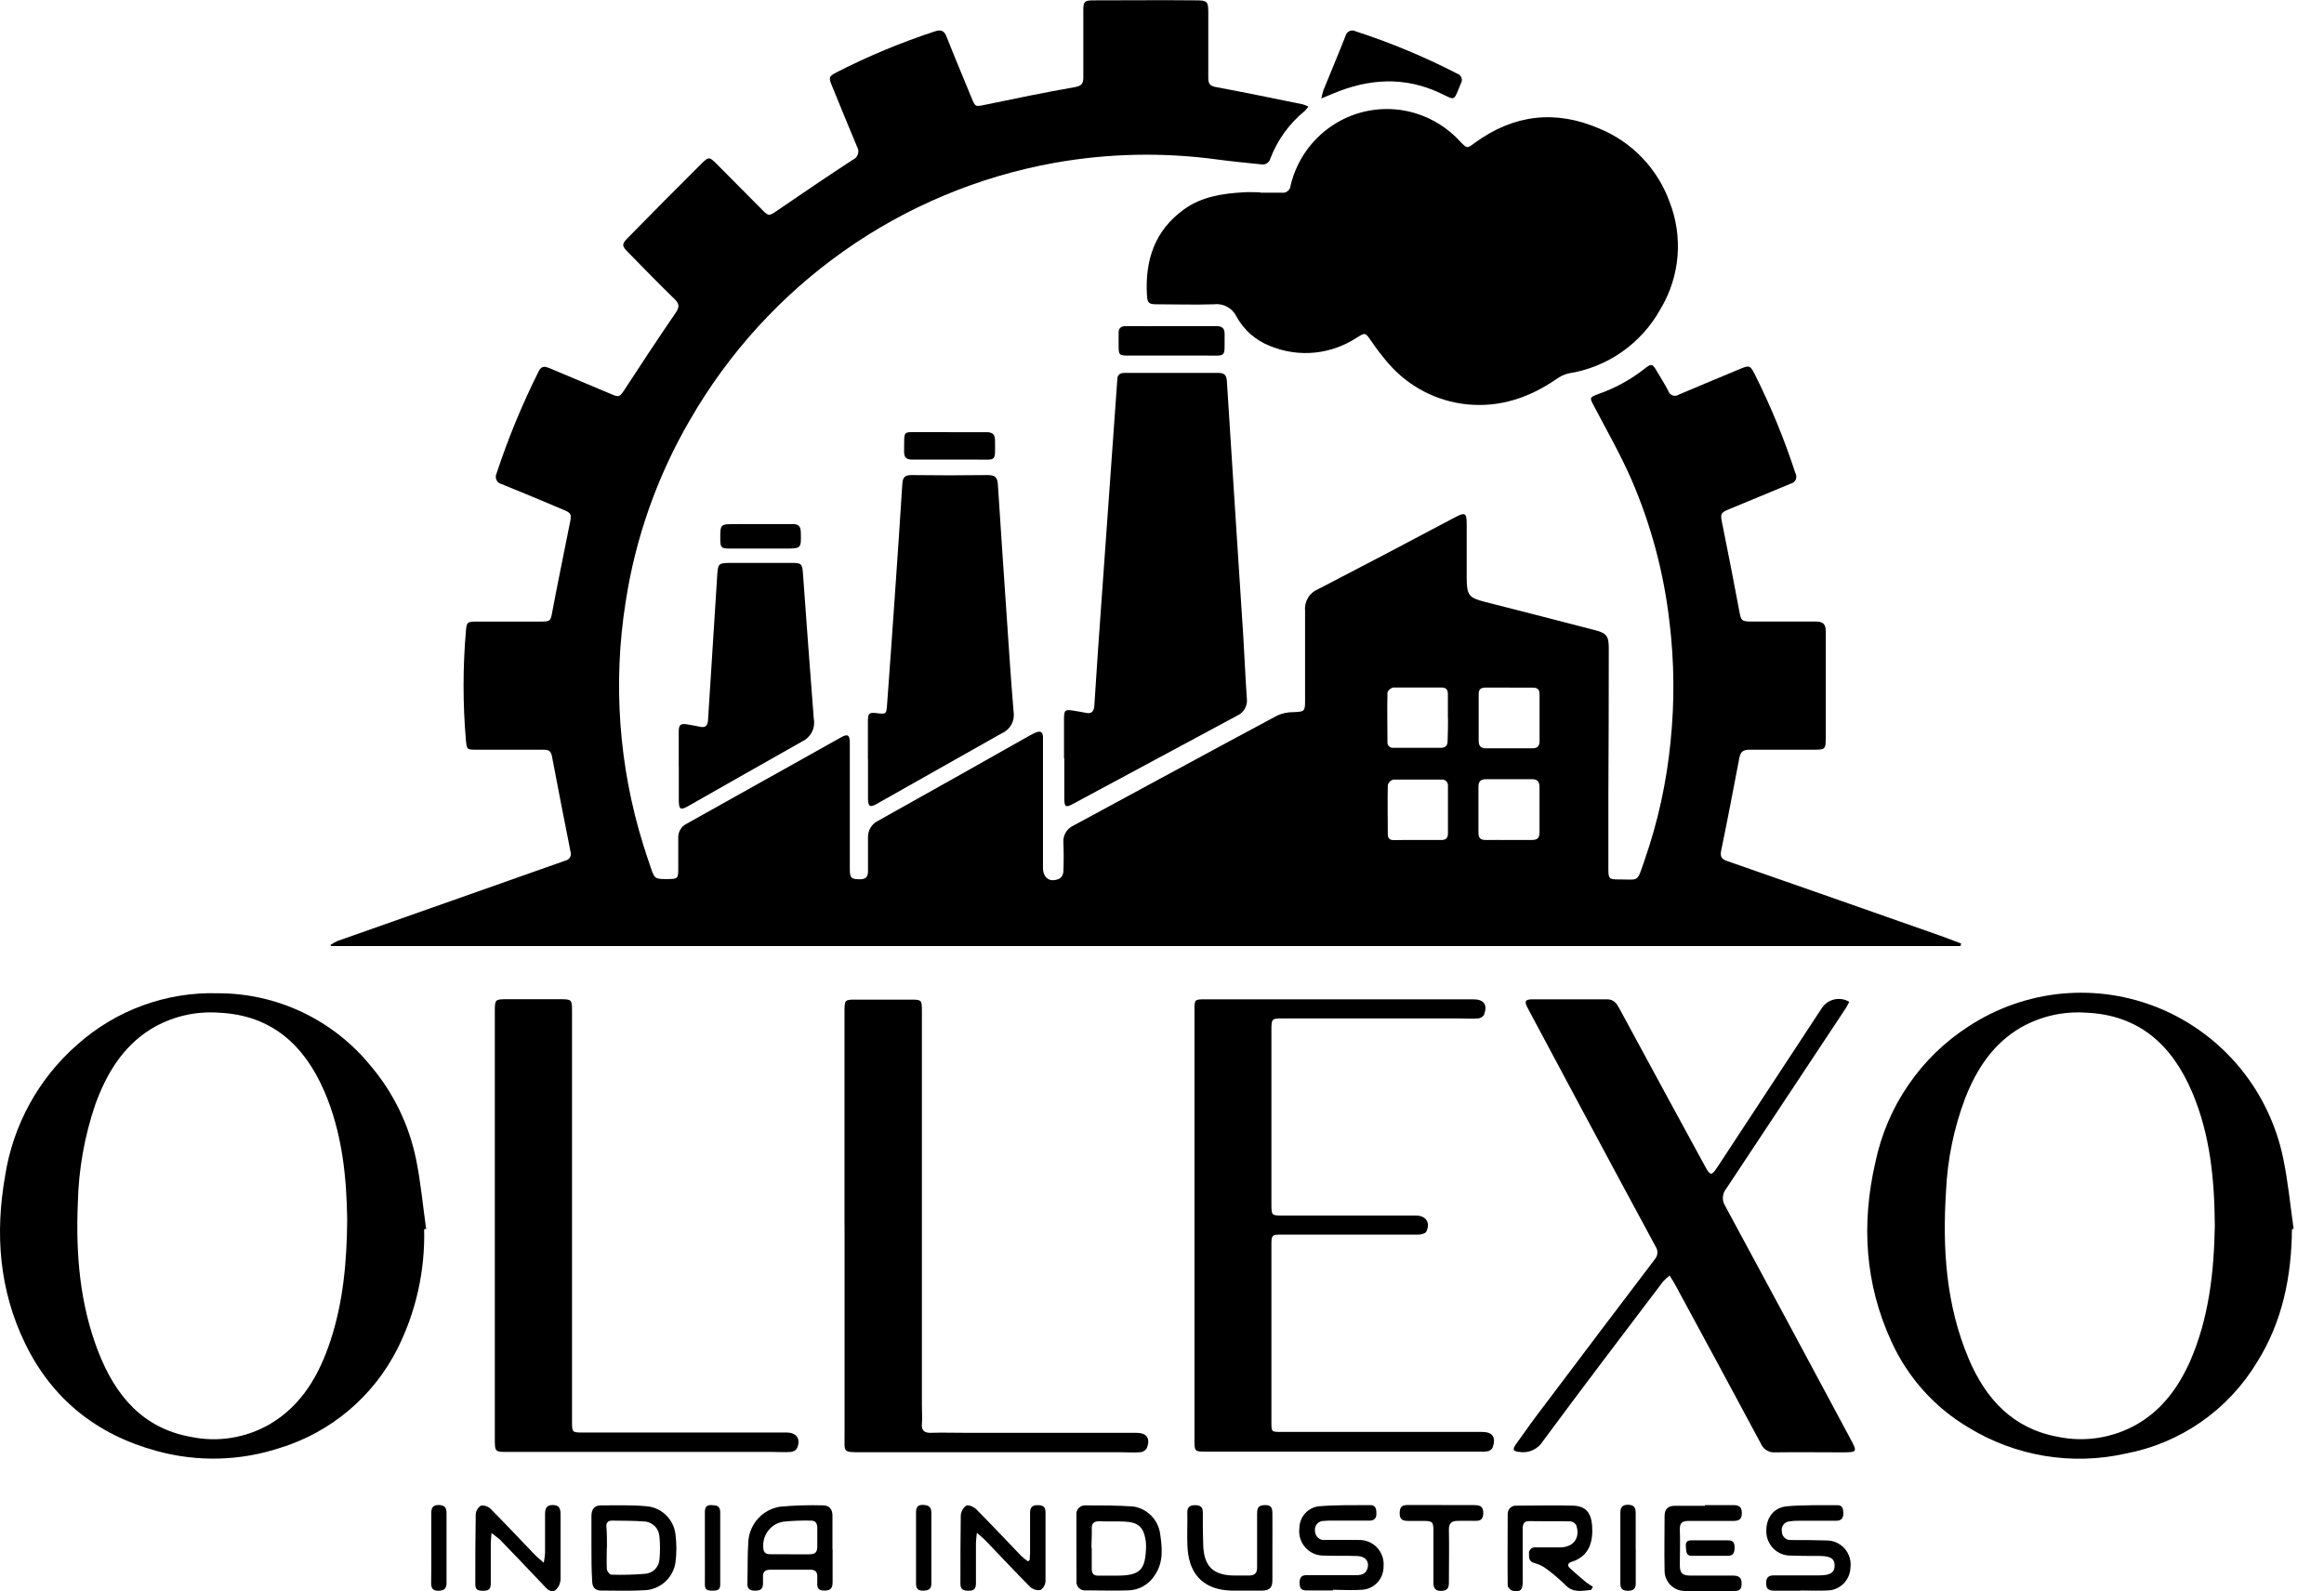 <svg width="73" height="50" viewBox="0 0 73 50" fill="none" xmlns="http://www.w3.org/2000/svg">
<g clip-path="url(#clip0_460_41)">
<path d="M61.582 29.726H10.405L10.379 29.692C10.448 29.644 10.521 29.603 10.597 29.568L14.169 28.309L17.762 27.04C17.792 27.034 17.821 27.022 17.846 27.003C17.871 26.985 17.892 26.961 17.907 26.934C17.922 26.907 17.931 26.877 17.933 26.845C17.935 26.814 17.931 26.783 17.92 26.754C17.72 25.755 17.526 24.755 17.336 23.754C17.303 23.569 17.195 23.556 17.053 23.556H14.963C14.667 23.556 14.662 23.556 14.634 23.247C14.537 22.113 14.537 20.972 14.634 19.837C14.656 19.551 14.678 19.53 14.97 19.53H16.974C17.297 19.53 17.294 19.514 17.351 19.207C17.525 18.282 17.718 17.357 17.901 16.433C17.956 16.159 17.951 16.122 17.694 16.015C17.05 15.745 16.409 15.473 15.761 15.212C15.725 15.205 15.692 15.189 15.663 15.167C15.634 15.144 15.611 15.115 15.595 15.082C15.58 15.049 15.572 15.012 15.573 14.975C15.573 14.939 15.582 14.903 15.6 14.87C15.962 13.77 16.404 12.698 16.923 11.663C17.013 11.478 17.134 11.515 17.272 11.573C17.902 11.835 18.531 12.1 19.159 12.366C19.454 12.494 19.458 12.484 19.629 12.226C20.152 11.423 20.679 10.624 21.22 9.834C21.34 9.661 21.349 9.555 21.195 9.403C20.699 8.921 20.216 8.423 19.726 7.924C19.542 7.739 19.52 7.678 19.709 7.486C20.487 6.692 21.269 5.903 22.057 5.12C22.261 4.917 22.292 4.936 22.503 5.143C22.977 5.618 23.447 6.093 23.919 6.57C24.144 6.801 24.155 6.794 24.411 6.618C25.198 6.08 25.987 5.542 26.786 5.021C26.824 5.005 26.859 4.98 26.887 4.95C26.915 4.919 26.936 4.882 26.948 4.843C26.961 4.803 26.965 4.761 26.96 4.719C26.954 4.678 26.94 4.638 26.918 4.603C26.65 3.97 26.395 3.334 26.134 2.698C26.024 2.432 26.03 2.402 26.285 2.269C27.279 1.76 28.312 1.331 29.372 0.984C29.567 0.919 29.666 0.972 29.739 1.168C29.987 1.799 30.252 2.424 30.509 3.053C30.637 3.369 30.633 3.356 30.953 3.29C31.893 3.094 32.833 2.901 33.776 2.735C33.974 2.698 34.031 2.62 34.029 2.432C34.029 1.731 34.029 1.028 34.029 0.325C34.029 0.057 34.059 0.013 34.332 0.011C35.417 0.011 36.502 -0 37.587 0.011C37.923 0.011 37.954 0.055 37.954 0.392C37.954 1.08 37.954 1.766 37.954 2.454C37.954 2.639 38.016 2.703 38.2 2.737C39.118 2.907 40.012 3.094 40.917 3.277C40.98 3.296 41.041 3.32 41.1 3.349C41.063 3.399 41.023 3.447 40.979 3.491C40.497 3.884 40.127 4.397 39.903 4.98C39.889 5.041 39.852 5.094 39.8 5.128C39.748 5.162 39.685 5.175 39.624 5.165C39.158 5.117 38.69 5.072 38.227 5.01C36.53 4.78 34.807 4.816 33.121 5.117C30.744 5.544 28.488 6.488 26.511 7.883C24.534 9.279 22.882 11.092 21.672 13.196C20.647 14.955 19.962 16.894 19.653 18.909C19.248 21.46 19.437 24.072 20.203 26.537C20.277 26.776 20.358 27.015 20.438 27.251C20.559 27.608 20.569 27.621 20.938 27.621C21.306 27.621 21.305 27.608 21.305 27.262C21.305 26.952 21.305 26.641 21.305 26.338C21.299 26.245 21.32 26.152 21.366 26.072C21.412 25.991 21.481 25.926 21.564 25.885L26.43 23.162C26.63 23.05 26.694 23.096 26.694 23.347C26.694 24.67 26.694 25.992 26.694 27.316C26.694 27.591 26.744 27.628 27.017 27.627C27.201 27.627 27.267 27.547 27.265 27.37C27.265 27.024 27.265 26.676 27.265 26.328C27.259 26.217 27.286 26.107 27.342 26.011C27.398 25.916 27.481 25.839 27.581 25.79C29.184 24.894 30.785 23.994 32.383 23.09C32.442 23.058 32.503 23.029 32.566 23.005C32.684 22.965 32.75 23.005 32.761 23.137C32.761 23.216 32.761 23.297 32.761 23.379V27.262C32.761 27.595 32.99 27.749 33.291 27.601C33.324 27.576 33.351 27.544 33.37 27.507C33.389 27.47 33.4 27.43 33.402 27.388C33.416 27.077 33.414 26.767 33.402 26.463C33.395 26.356 33.421 26.249 33.476 26.157C33.53 26.065 33.611 25.991 33.708 25.946C35.847 24.79 37.983 23.627 40.133 22.476C40.293 22.407 40.467 22.373 40.641 22.376C40.972 22.36 40.994 22.352 40.994 22.023C40.994 21.078 40.994 20.131 40.994 19.184C40.981 19.042 41.015 18.9 41.089 18.779C41.163 18.657 41.275 18.564 41.407 18.511C42.831 17.772 44.245 17.032 45.662 16.277C45.68 16.277 45.699 16.255 45.719 16.246C46.022 16.091 46.069 16.118 46.071 16.46C46.071 17.015 46.071 17.583 46.071 18.145C46.071 18.707 46.139 18.783 46.649 18.913C47.801 19.205 48.952 19.501 50.102 19.8C50.469 19.896 50.534 19.985 50.534 20.377C50.534 21.913 50.529 23.45 50.521 24.988C50.521 25.764 50.521 26.541 50.521 27.316C50.521 27.606 50.55 27.634 50.838 27.632C51.516 27.632 51.407 27.741 51.655 27.037C52.078 25.823 52.354 24.561 52.477 23.281C52.603 22.044 52.591 20.797 52.443 19.564C52.268 18.016 51.866 16.504 51.249 15.075C50.903 14.28 50.469 13.522 50.066 12.753C49.93 12.495 49.924 12.488 50.2 12.383C50.73 12.199 51.227 11.927 51.668 11.578C51.87 11.419 51.905 11.427 52.035 11.649C52.166 11.87 52.29 12.063 52.402 12.279C52.412 12.313 52.43 12.343 52.453 12.368C52.477 12.394 52.507 12.413 52.539 12.424C52.572 12.436 52.607 12.44 52.641 12.435C52.675 12.43 52.708 12.417 52.736 12.398C53.377 12.124 54.021 11.859 54.666 11.589C54.943 11.473 54.978 11.484 55.112 11.745C55.618 12.752 56.048 13.797 56.397 14.87C56.414 14.901 56.424 14.935 56.425 14.97C56.427 15.005 56.42 15.04 56.405 15.072C56.391 15.104 56.369 15.132 56.342 15.154C56.314 15.176 56.282 15.191 56.248 15.197C55.604 15.462 54.963 15.734 54.317 15.998C54.045 16.109 54.036 16.144 54.093 16.427C54.28 17.347 54.459 18.267 54.631 19.186C54.688 19.499 54.699 19.529 55.02 19.529C55.695 19.529 56.369 19.529 57.039 19.529C57.254 19.529 57.349 19.606 57.349 19.824C57.349 20.962 57.349 22.097 57.349 23.235C57.349 23.54 57.307 23.556 57.008 23.556C56.325 23.556 55.644 23.556 54.961 23.556C54.756 23.556 54.669 23.616 54.631 23.834C54.447 24.799 54.264 25.762 54.065 26.722C54.029 26.907 54.065 26.992 54.249 27.053C56.481 27.831 58.711 28.613 60.94 29.398C61.162 29.476 61.38 29.563 61.601 29.646L61.582 29.726ZM47.406 21.605H46.66C46.517 21.605 46.446 21.657 46.447 21.812C46.447 22.301 46.447 22.789 46.447 23.275C46.447 23.429 46.506 23.512 46.666 23.512H48.134C48.291 23.512 48.36 23.444 48.36 23.285C48.36 22.796 48.36 22.308 48.36 21.82C48.36 21.668 48.298 21.605 48.153 21.607L47.406 21.605ZM47.406 26.393C47.641 26.393 47.876 26.393 48.111 26.393C48.294 26.393 48.36 26.33 48.358 26.149C48.358 25.676 48.358 25.202 48.358 24.731C48.358 24.546 48.281 24.481 48.109 24.483C47.632 24.483 47.156 24.483 46.679 24.483C46.514 24.483 46.438 24.551 46.44 24.721C46.44 25.202 46.44 25.681 46.44 26.162C46.44 26.347 46.519 26.397 46.682 26.393C46.927 26.39 47.167 26.393 47.409 26.393H47.406ZM44.526 26.393C44.775 26.393 45.023 26.393 45.273 26.393C45.423 26.393 45.484 26.327 45.482 26.179C45.482 25.683 45.482 25.189 45.482 24.699C45.485 24.672 45.482 24.644 45.473 24.618C45.464 24.592 45.45 24.568 45.431 24.548C45.411 24.529 45.388 24.514 45.362 24.504C45.337 24.495 45.309 24.491 45.282 24.494C44.777 24.494 44.27 24.494 43.766 24.494C43.725 24.505 43.688 24.526 43.658 24.556C43.627 24.585 43.605 24.622 43.593 24.662C43.58 25.178 43.593 25.696 43.593 26.212C43.593 26.343 43.655 26.397 43.777 26.397C44.03 26.391 44.274 26.393 44.529 26.393H44.526ZM45.48 22.559C45.48 22.31 45.48 22.058 45.48 21.807C45.48 21.666 45.419 21.603 45.284 21.603C44.777 21.603 44.272 21.603 43.766 21.603C43.703 21.603 43.582 21.705 43.582 21.762C43.569 22.278 43.582 22.794 43.582 23.312C43.579 23.337 43.582 23.362 43.591 23.386C43.599 23.41 43.612 23.431 43.63 23.449C43.648 23.466 43.669 23.48 43.692 23.488C43.716 23.497 43.741 23.5 43.766 23.497H45.26C45.408 23.497 45.473 23.423 45.471 23.277C45.482 23.048 45.484 22.804 45.484 22.559H45.48Z" fill="black"/>
<path d="M39.584 6.055C39.812 6.055 40.039 6.055 40.267 6.055C40.299 6.059 40.332 6.057 40.364 6.048C40.395 6.039 40.425 6.023 40.45 6.003C40.476 5.982 40.496 5.956 40.512 5.927C40.527 5.898 40.536 5.866 40.538 5.833C40.636 5.418 40.817 5.029 41.069 4.687C41.322 4.346 41.64 4.06 42.006 3.847C42.372 3.633 42.777 3.497 43.196 3.447C43.616 3.397 44.041 3.433 44.447 3.554C44.991 3.718 45.482 4.026 45.867 4.447C46.088 4.679 46.084 4.666 46.332 4.484C47.551 3.597 48.861 3.443 50.242 4.042C50.748 4.25 51.206 4.562 51.585 4.959C51.964 5.355 52.257 5.827 52.444 6.345C52.656 6.888 52.741 7.473 52.693 8.054C52.644 8.635 52.464 9.198 52.165 9.698C51.869 10.237 51.454 10.701 50.953 11.053C50.451 11.406 49.875 11.638 49.271 11.732C49.13 11.767 48.997 11.83 48.88 11.917C48.033 12.496 47.116 12.808 46.08 12.705C45.128 12.608 44.248 12.15 43.617 11.425C43.419 11.197 43.236 10.957 43.066 10.707C42.883 10.445 42.883 10.443 42.62 10.608C42.222 10.87 41.767 11.032 41.293 11.079C40.82 11.125 40.342 11.055 39.901 10.874C39.451 10.702 39.075 10.374 38.842 9.949C38.778 9.817 38.675 9.709 38.546 9.639C38.418 9.569 38.271 9.542 38.126 9.561C37.533 9.581 36.939 9.561 36.344 9.561C36.08 9.561 36.041 9.526 36.026 9.254C35.968 8.168 36.276 7.238 37.187 6.582C37.737 6.18 38.398 6.08 39.063 6.042C39.246 6.03 39.415 6.042 39.591 6.042L39.584 6.055Z" fill="black"/>
<path d="M71.993 38.621C71.98 40.101 71.697 41.529 70.891 42.81C70.442 43.551 69.844 44.188 69.135 44.681C68.426 45.174 67.622 45.511 66.776 45.671C65.086 46.053 63.316 45.76 61.836 44.855C60.771 44.226 59.924 43.281 59.411 42.15C58.578 40.337 58.464 38.451 58.908 36.52C59.09 35.65 59.441 34.824 59.943 34.092C60.444 33.359 61.085 32.734 61.829 32.254C62.712 31.674 63.722 31.319 64.772 31.22C65.822 31.122 66.88 31.283 67.854 31.69C68.828 32.097 69.689 32.737 70.362 33.555C71.035 34.373 71.499 35.344 71.716 36.384C71.871 37.123 71.939 37.863 72.046 38.612L71.993 38.621ZM69.57 38.488C69.559 37.074 69.428 35.65 68.854 34.307C68.222 32.827 67.183 31.884 65.509 31.818C64.802 31.772 64.097 31.934 63.479 32.284C62.611 32.79 62.095 33.578 61.733 34.494C61.377 35.434 61.172 36.426 61.127 37.432C61.012 39.233 61.127 41.009 61.84 42.694C62.374 43.957 63.226 44.885 64.632 45.144C65.488 45.325 66.38 45.182 67.139 44.744C67.921 44.288 68.424 43.592 68.791 42.78C69.382 41.423 69.546 39.986 69.571 38.488H69.57Z" fill="black"/>
<path d="M13.323 38.623C13.355 39.922 13.069 41.21 12.488 42.371C12.114 43.115 11.594 43.775 10.96 44.311C10.325 44.848 9.591 45.25 8.799 45.493C7.542 45.908 6.192 45.942 4.916 45.589C3.048 45.079 1.641 43.971 0.786 42.207C-0.025 40.531 -0.159 38.765 0.16 36.951C0.408 35.35 1.21 33.89 2.423 32.827C3.64 31.739 5.223 31.16 6.849 31.209C7.767 31.208 8.673 31.412 9.503 31.807C10.332 32.202 11.064 32.778 11.646 33.493C12.359 34.335 12.849 35.345 13.07 36.429C13.217 37.149 13.283 37.887 13.386 38.615L13.323 38.623ZM10.906 38.321C10.888 37.007 10.755 35.583 10.172 34.253C9.542 32.823 8.52 31.901 6.899 31.821C6.139 31.761 5.38 31.943 4.729 32.341C3.848 32.895 3.343 33.741 2.996 34.697C2.654 35.697 2.468 36.745 2.445 37.804C2.378 39.403 2.506 40.983 3.093 42.486C3.624 43.842 4.476 44.873 5.99 45.147C6.839 45.325 7.724 45.183 8.476 44.748C9.485 44.154 10.025 43.2 10.381 42.125C10.77 40.936 10.895 39.703 10.906 38.321Z" fill="black"/>
<path d="M33.422 23.828C33.422 23.414 33.422 23 33.422 22.588C33.422 22.308 33.455 22.284 33.736 22.332C33.851 22.353 33.967 22.369 34.083 22.393C34.266 22.438 34.362 22.382 34.375 22.166C34.441 21.082 34.521 20 34.597 18.917C34.757 16.662 34.918 14.407 35.08 12.152C35.08 12.078 35.096 12.004 35.096 11.932C35.096 11.771 35.18 11.716 35.335 11.717C36.314 11.717 37.293 11.717 38.272 11.717C38.455 11.717 38.527 11.786 38.538 11.976C38.707 14.653 38.879 17.329 39.054 20.006C39.094 20.646 39.118 21.289 39.164 21.931C39.181 22.044 39.161 22.16 39.106 22.26C39.051 22.361 38.965 22.44 38.861 22.486C37.14 23.411 35.421 24.335 33.703 25.26C33.473 25.384 33.433 25.358 33.431 25.084C33.431 24.663 33.431 24.243 33.431 23.821L33.422 23.828Z" fill="black"/>
<path d="M58.089 31.479C58.038 31.568 57.994 31.664 57.938 31.74C56.703 33.61 55.465 35.478 54.227 37.343C54.162 37.419 54.124 37.515 54.118 37.615C54.112 37.715 54.139 37.815 54.194 37.898C55.508 40.331 56.818 42.766 58.122 45.205C58.346 45.621 58.34 45.632 57.882 45.634C57.177 45.634 56.472 45.624 55.769 45.634C55.672 45.643 55.574 45.62 55.491 45.569C55.407 45.517 55.343 45.44 55.306 45.349C54.407 43.671 53.504 41.997 52.597 40.326C52.556 40.25 52.505 40.178 52.443 40.078C52.372 40.136 52.305 40.197 52.242 40.263C50.981 41.928 49.713 43.592 48.468 45.279C48.394 45.4 48.287 45.497 48.159 45.559C48.032 45.62 47.889 45.643 47.749 45.624C47.529 45.604 47.492 45.558 47.622 45.373C47.92 44.951 48.221 44.532 48.54 44.119C49.682 42.6 50.828 41.084 51.978 39.57C52.027 39.516 52.056 39.447 52.061 39.374C52.066 39.301 52.047 39.229 52.006 39.169C51.192 37.663 50.382 36.156 49.575 34.647C49.043 33.654 48.511 32.66 47.98 31.662C47.874 31.461 47.909 31.399 48.142 31.399C48.92 31.399 49.698 31.399 50.475 31.399C50.695 31.399 50.779 31.527 50.868 31.69C51.762 33.346 52.659 34.998 53.559 36.648C53.724 36.951 53.764 36.949 53.948 36.668C55.039 35.005 56.132 33.341 57.226 31.675C57.318 31.537 57.458 31.439 57.619 31.403C57.779 31.366 57.948 31.394 58.089 31.479Z" fill="black"/>
<path d="M37.52 38.506V31.747C37.52 31.403 37.52 31.399 37.865 31.399H46.274C46.613 31.399 46.734 31.566 46.615 31.886C46.595 31.918 46.568 31.945 46.536 31.965C46.505 31.984 46.469 31.997 46.432 32C46.235 32.017 46.035 32 45.837 32H40.271C39.955 32 39.937 32.017 39.937 32.341V37.861C39.937 38.181 39.95 38.194 40.277 38.194H44.482C44.791 38.194 44.943 38.423 44.801 38.699C44.77 38.758 44.644 38.793 44.561 38.793C44.025 38.793 43.489 38.793 42.953 38.793H40.223C39.961 38.793 39.937 38.815 39.937 39.087C39.937 40.956 39.937 42.826 39.937 44.696C39.937 44.986 39.937 44.992 40.234 44.992H46.553C46.883 44.992 46.999 45.158 46.887 45.482C46.872 45.51 46.853 45.534 46.829 45.554C46.805 45.573 46.777 45.588 46.747 45.597C46.668 45.612 46.587 45.617 46.507 45.61H37.813C37.54 45.61 37.52 45.589 37.52 45.279V38.506Z" fill="black"/>
<path d="M15.543 38.525V31.766C15.543 31.415 15.556 31.396 15.899 31.396H17.615C17.946 31.396 17.968 31.415 17.968 31.745V38.549C17.968 40.582 17.968 42.616 17.968 44.652C17.968 45.011 17.968 45.011 18.32 45.011H24.703C25.028 45.011 25.167 45.218 25.03 45.517C25.008 45.547 24.98 45.571 24.949 45.589C24.917 45.606 24.882 45.617 24.846 45.621C24.662 45.636 24.466 45.621 24.275 45.621H15.949C15.552 45.621 15.543 45.621 15.543 45.212V38.525Z" fill="black"/>
<path d="M26.527 38.495V31.779C26.527 31.409 26.538 31.409 26.895 31.409H28.611C28.947 31.409 28.958 31.42 28.958 31.758V44.149C28.958 44.348 28.973 44.55 28.958 44.748C28.943 44.946 29.037 45.027 29.241 45.02C29.591 45.009 29.944 45.02 30.296 45.02H35.689C36.022 45.02 36.144 45.19 36.022 45.506C36 45.541 35.97 45.57 35.936 45.591C35.901 45.613 35.862 45.626 35.821 45.63C35.603 45.647 35.381 45.63 35.162 45.63H27.038C26.467 45.63 26.529 45.63 26.529 45.107C26.529 42.905 26.529 40.703 26.529 38.501L26.527 38.495Z" fill="black"/>
<path d="M27.262 23.861C27.262 23.462 27.262 23.064 27.262 22.665C27.262 22.408 27.3 22.378 27.546 22.408C27.831 22.443 27.842 22.441 27.864 22.143C27.948 21.003 28.03 19.861 28.108 18.718C28.191 17.546 28.27 16.375 28.343 15.205C28.356 15.001 28.422 14.924 28.635 14.927C29.427 14.938 30.222 14.938 31.021 14.927C31.24 14.927 31.329 14.983 31.344 15.218C31.429 16.581 31.528 17.944 31.618 19.308C31.688 20.326 31.752 21.343 31.838 22.358C31.861 22.496 31.838 22.639 31.771 22.762C31.705 22.886 31.599 22.983 31.471 23.038C30.157 23.778 28.851 24.518 27.541 25.258C27.33 25.38 27.267 25.343 27.265 25.097C27.265 24.683 27.265 24.27 27.265 23.856L27.262 23.861Z" fill="black"/>
<path d="M21.32 24.082C21.32 23.712 21.32 23.359 21.32 22.996C21.32 22.765 21.377 22.723 21.603 22.763C21.726 22.786 21.849 22.804 21.97 22.832C22.145 22.872 22.229 22.821 22.24 22.628C22.334 21.116 22.435 19.605 22.528 18.094C22.552 17.706 22.561 17.689 22.956 17.687C23.602 17.687 24.248 17.687 24.892 17.687C25.17 17.687 25.201 17.724 25.221 18.007C25.333 19.533 25.441 21.056 25.562 22.582C25.589 22.724 25.569 22.87 25.504 22.998C25.44 23.127 25.335 23.23 25.206 23.292C24.008 23.964 22.82 24.648 21.621 25.326C21.373 25.467 21.324 25.436 21.322 25.142C21.322 24.787 21.322 24.431 21.322 24.076L21.32 24.082Z" fill="black"/>
<path d="M41.504 3.094C41.521 3.007 41.543 2.921 41.57 2.837C41.799 2.269 42.038 1.707 42.262 1.137C42.269 1.103 42.284 1.071 42.305 1.043C42.327 1.016 42.355 0.994 42.386 0.979C42.418 0.964 42.453 0.957 42.487 0.958C42.522 0.959 42.556 0.969 42.587 0.986C43.682 1.341 44.748 1.785 45.772 2.314C45.802 2.322 45.829 2.338 45.852 2.359C45.875 2.38 45.893 2.406 45.905 2.435C45.916 2.464 45.921 2.495 45.919 2.527C45.916 2.558 45.907 2.588 45.891 2.615C45.643 3.209 45.737 3.157 45.212 2.913C44.099 2.397 42.98 2.473 41.869 2.942L41.504 3.094Z" fill="black"/>
<path d="M49.979 49.957C49.706 49.981 49.428 50.059 49.186 49.817C49.003 49.636 48.808 49.468 48.602 49.314C48.483 49.22 48.346 49.151 48.2 49.112C48.03 49.068 48.028 48.959 48.028 48.829C48.024 48.801 48.026 48.773 48.035 48.746C48.044 48.719 48.059 48.695 48.078 48.675C48.097 48.655 48.121 48.639 48.148 48.63C48.174 48.62 48.202 48.617 48.23 48.62C48.494 48.62 48.758 48.62 49.023 48.62C49.434 48.607 49.643 48.315 49.513 47.927C49.495 47.892 49.469 47.863 49.437 47.841C49.405 47.82 49.368 47.806 49.329 47.803C48.898 47.792 48.465 47.803 48.031 47.794C47.861 47.794 47.83 47.895 47.83 48.041C47.83 48.596 47.83 49.151 47.83 49.706C47.83 49.959 47.756 50.031 47.512 49.983C47.451 49.97 47.359 49.878 47.359 49.82C47.35 49.081 47.359 48.328 47.359 47.583C47.357 47.545 47.362 47.507 47.376 47.472C47.389 47.437 47.41 47.405 47.437 47.379C47.464 47.353 47.497 47.333 47.532 47.321C47.567 47.309 47.605 47.305 47.642 47.309C48.235 47.309 48.832 47.291 49.425 47.309C49.812 47.326 49.975 47.531 50.01 47.923C50.049 48.45 49.918 48.899 49.373 49.071C49.23 49.116 49.225 49.199 49.333 49.293C49.493 49.436 49.652 49.576 49.818 49.713C49.888 49.765 49.96 49.814 50.036 49.857L49.979 49.957Z" fill="black"/>
<path d="M26.153 48.678C26.153 49.025 26.153 49.371 26.153 49.719C26.153 49.913 26.078 49.976 25.894 49.978C25.711 49.98 25.661 49.895 25.672 49.734C25.672 49.674 25.672 49.615 25.672 49.549C25.681 49.39 25.606 49.319 25.45 49.321C25.033 49.321 24.615 49.321 24.198 49.321C24.033 49.321 23.952 49.391 23.967 49.563C23.967 49.623 23.967 49.682 23.967 49.748C23.967 49.933 23.883 49.978 23.723 49.98C23.563 49.981 23.471 49.931 23.477 49.754C23.488 49.31 23.477 48.866 23.506 48.426C23.526 48.158 23.636 47.905 23.817 47.708C23.999 47.511 24.241 47.381 24.505 47.341C24.956 47.3 25.41 47.286 25.863 47.3C26.047 47.3 26.149 47.426 26.149 47.62V48.678H26.153ZM24.806 48.837C25.01 48.837 25.215 48.837 25.421 48.837C25.626 48.837 25.674 48.755 25.672 48.581C25.67 48.408 25.672 48.197 25.672 48.005C25.672 47.86 25.613 47.777 25.467 47.779C25.196 47.772 24.925 47.782 24.655 47.807C24.462 47.824 24.283 47.916 24.156 48.064C24.029 48.212 23.964 48.403 23.974 48.598C23.974 48.755 24.027 48.835 24.187 48.835L24.806 48.837Z" fill="black"/>
<path d="M56.539 49.981C56.282 49.981 56.026 49.981 55.77 49.981C55.598 49.981 55.473 49.967 55.477 49.736C55.48 49.504 55.618 49.497 55.783 49.499H57.145C57.498 49.499 57.63 49.41 57.628 49.188C57.626 48.966 57.492 48.89 57.136 48.889C56.828 48.889 56.519 48.889 56.218 48.877C56.03 48.872 55.851 48.797 55.715 48.666C55.58 48.535 55.497 48.358 55.484 48.169C55.456 47.714 55.697 47.365 56.138 47.328C56.661 47.282 57.191 47.298 57.718 47.294C57.889 47.294 57.901 47.428 57.901 47.563C57.901 47.698 57.834 47.783 57.69 47.783H56.569C56.451 47.783 56.334 47.783 56.218 47.803C56.181 47.804 56.145 47.813 56.111 47.83C56.078 47.846 56.049 47.87 56.025 47.899C56.002 47.928 55.985 47.961 55.975 47.997C55.966 48.033 55.964 48.071 55.97 48.108C55.969 48.146 55.974 48.183 55.988 48.218C56.001 48.253 56.022 48.285 56.048 48.311C56.074 48.337 56.106 48.358 56.141 48.372C56.175 48.385 56.212 48.391 56.249 48.389C56.617 48.389 56.996 48.389 57.369 48.402C57.478 48.401 57.586 48.423 57.686 48.468C57.785 48.513 57.874 48.579 57.946 48.661C58.017 48.744 58.071 48.841 58.101 48.947C58.132 49.052 58.14 49.163 58.124 49.271C58.114 49.461 58.033 49.64 57.896 49.771C57.759 49.901 57.578 49.974 57.389 49.974C57.112 49.987 56.839 49.974 56.554 49.974L56.539 49.981Z" fill="black"/>
<path d="M41.864 49.972C41.585 49.972 41.313 49.972 41.029 49.972C40.856 49.972 40.823 49.88 40.823 49.734C40.823 49.587 40.865 49.493 41.032 49.493C41.554 49.493 42.073 49.493 42.594 49.493C42.749 49.493 42.892 49.464 42.95 49.295C43.026 49.081 42.899 48.903 42.649 48.892C42.297 48.877 41.945 48.892 41.594 48.877C41.483 48.881 41.373 48.86 41.271 48.817C41.17 48.773 41.078 48.708 41.004 48.625C40.93 48.542 40.875 48.444 40.842 48.338C40.81 48.231 40.801 48.119 40.816 48.008C40.819 47.839 40.882 47.677 40.994 47.552C41.107 47.427 41.261 47.347 41.427 47.328C41.965 47.285 42.508 47.294 43.051 47.292C43.22 47.292 43.235 47.431 43.235 47.566C43.235 47.701 43.165 47.779 43.02 47.779H41.855C41.767 47.779 41.671 47.779 41.592 47.788C41.551 47.786 41.51 47.792 41.473 47.808C41.435 47.824 41.401 47.847 41.373 47.878C41.346 47.909 41.325 47.945 41.314 47.984C41.302 48.024 41.299 48.066 41.306 48.106C41.306 48.145 41.314 48.184 41.33 48.22C41.346 48.256 41.369 48.288 41.398 48.315C41.426 48.341 41.46 48.361 41.497 48.374C41.534 48.386 41.574 48.391 41.612 48.387C41.97 48.387 42.33 48.387 42.69 48.387C42.797 48.385 42.903 48.406 43.001 48.448C43.1 48.49 43.188 48.553 43.261 48.632C43.334 48.711 43.389 48.805 43.423 48.907C43.457 49.01 43.469 49.118 43.459 49.225C43.461 49.413 43.39 49.594 43.261 49.73C43.133 49.865 42.957 49.945 42.771 49.952C42.471 49.974 42.17 49.952 41.869 49.952L41.864 49.972Z" fill="black"/>
<path d="M18.578 48.608C18.578 48.282 18.578 47.956 18.578 47.633C18.578 47.422 18.672 47.3 18.874 47.3C19.349 47.3 19.826 47.285 20.3 47.326C20.531 47.343 20.749 47.441 20.916 47.602C21.084 47.763 21.19 47.978 21.218 48.21C21.255 48.502 21.255 48.798 21.218 49.09C21.184 49.318 21.075 49.528 20.909 49.686C20.742 49.844 20.528 49.942 20.3 49.963C19.825 49.994 19.347 49.978 18.872 49.976C18.677 49.976 18.602 49.85 18.6 49.671C18.578 49.316 18.578 48.961 18.578 48.608ZM19.061 48.63C19.061 48.85 19.05 49.072 19.061 49.292C19.061 49.364 19.151 49.477 19.202 49.477C19.56 49.489 19.918 49.479 20.274 49.449C20.39 49.439 20.498 49.388 20.579 49.304C20.66 49.221 20.708 49.111 20.715 48.994C20.737 48.76 20.737 48.524 20.715 48.289C20.709 48.162 20.656 48.041 20.566 47.951C20.475 47.862 20.355 47.809 20.228 47.805C19.894 47.779 19.556 47.785 19.221 47.779C19.085 47.779 19.037 47.857 19.048 47.979C19.068 48.202 19.065 48.415 19.065 48.63H19.061Z" fill="black"/>
<path d="M33.812 48.633C33.812 48.293 33.812 47.954 33.812 47.614C33.806 47.573 33.809 47.532 33.821 47.492C33.833 47.453 33.853 47.416 33.881 47.386C33.909 47.356 33.944 47.333 33.982 47.318C34.02 47.303 34.061 47.296 34.102 47.3C34.601 47.3 35.1 47.3 35.596 47.335C35.809 47.366 36.005 47.466 36.157 47.619C36.31 47.772 36.409 47.97 36.44 48.184C36.508 48.631 36.552 49.081 36.277 49.489C36.189 49.631 36.068 49.749 35.925 49.833C35.781 49.917 35.619 49.964 35.453 49.97C35.007 49.987 34.559 49.97 34.111 49.97C34.07 49.975 34.029 49.971 33.99 49.958C33.952 49.944 33.917 49.922 33.888 49.893C33.859 49.863 33.837 49.828 33.825 49.788C33.812 49.749 33.808 49.708 33.814 49.667L33.812 48.633ZM34.293 48.633C34.293 48.853 34.293 49.075 34.293 49.295C34.293 49.445 34.355 49.511 34.504 49.508C34.687 49.508 34.871 49.508 35.054 49.508C35.814 49.508 35.983 49.345 36 48.583C35.999 48.524 35.995 48.466 35.987 48.407C35.925 47.989 35.758 47.83 35.337 47.81C35.066 47.797 34.786 47.81 34.524 47.799C34.355 47.799 34.287 47.869 34.294 48.039C34.302 48.21 34.283 48.424 34.283 48.624L34.293 48.633Z" fill="black"/>
<path d="M15.44 48.166C15.427 48.327 15.416 48.412 15.416 48.498C15.416 48.918 15.416 49.34 15.416 49.762C15.416 49.947 15.328 49.985 15.17 49.983C15.012 49.982 14.93 49.956 14.93 49.778C14.93 49.038 14.93 48.315 14.943 47.585C14.946 47.529 14.963 47.476 14.991 47.428C15.019 47.38 15.058 47.34 15.104 47.309C15.159 47.302 15.214 47.306 15.266 47.323C15.319 47.339 15.367 47.368 15.407 47.406C15.879 47.881 16.336 48.369 16.8 48.852C16.874 48.928 16.958 48.992 17.081 49.103C17.1 49.001 17.114 48.897 17.121 48.793C17.121 48.386 17.121 47.981 17.121 47.574C17.121 47.402 17.162 47.289 17.364 47.289C17.566 47.289 17.608 47.404 17.608 47.576C17.608 48.254 17.608 48.935 17.608 49.61C17.607 49.676 17.593 49.742 17.566 49.802C17.539 49.862 17.5 49.917 17.452 49.961C17.309 50.061 17.18 49.93 17.085 49.821C16.622 49.336 16.167 48.852 15.697 48.369C15.625 48.308 15.556 48.264 15.44 48.166Z" fill="black"/>
<path d="M32.343 49.02C32.343 48.94 32.356 48.863 32.356 48.785C32.356 48.363 32.356 47.944 32.356 47.522C32.356 47.348 32.446 47.289 32.606 47.293C32.765 47.296 32.841 47.352 32.841 47.515C32.841 48.238 32.841 48.961 32.841 49.684C32.838 49.739 32.822 49.793 32.795 49.841C32.767 49.889 32.729 49.929 32.683 49.959C32.625 49.969 32.566 49.965 32.51 49.948C32.455 49.932 32.403 49.903 32.36 49.863C31.892 49.394 31.442 48.909 30.983 48.432C30.906 48.35 30.818 48.28 30.686 48.16C30.671 48.313 30.656 48.397 30.656 48.48C30.656 48.901 30.656 49.321 30.656 49.743C30.656 49.909 30.601 49.985 30.427 49.983C30.252 49.981 30.166 49.945 30.168 49.748C30.168 49.04 30.168 48.332 30.179 47.624C30.182 47.561 30.199 47.5 30.229 47.446C30.259 47.391 30.301 47.343 30.352 47.307C30.423 47.272 30.592 47.348 30.667 47.424C31.145 47.905 31.607 48.398 32.077 48.887C32.143 48.948 32.213 49.005 32.286 49.057L32.343 49.02Z" fill="black"/>
<path d="M39.968 48.605C39.968 48.953 39.968 49.301 39.968 49.649C39.968 49.887 39.884 49.97 39.649 49.978C39.333 49.978 39.017 49.978 38.703 49.978C37.861 49.965 37.371 49.519 37.306 48.683C37.277 48.293 37.306 47.901 37.295 47.509C37.295 47.343 37.391 47.296 37.538 47.294C37.685 47.292 37.782 47.341 37.782 47.507C37.782 47.862 37.782 48.217 37.795 48.57C37.826 49.227 38.114 49.495 38.766 49.504C38.92 49.504 39.074 49.504 39.228 49.504C39.412 49.504 39.491 49.432 39.487 49.242C39.487 48.687 39.487 48.119 39.487 47.557C39.487 47.42 39.509 47.309 39.682 47.294C39.895 47.278 39.965 47.33 39.968 47.546C39.972 47.897 39.968 48.252 39.968 48.605Z" fill="black"/>
<path d="M36.824 10.247C37.287 10.247 37.742 10.247 38.21 10.247C38.394 10.247 38.471 10.319 38.467 10.51C38.456 11.266 38.565 11.17 37.819 11.172C37.021 11.172 36.222 11.172 35.424 11.172C35.158 11.172 35.141 11.153 35.137 10.88C35.137 10.746 35.137 10.613 35.137 10.482C35.128 10.308 35.211 10.245 35.374 10.247C35.859 10.251 36.342 10.247 36.824 10.247Z" fill="black"/>
<path d="M53.554 47.292C53.855 47.292 54.156 47.292 54.457 47.292C54.626 47.292 54.712 47.353 54.714 47.54C54.715 47.727 54.629 47.788 54.459 47.788C53.989 47.788 53.52 47.788 53.051 47.788C52.847 47.788 52.759 47.844 52.766 48.064C52.781 48.434 52.766 48.803 52.766 49.173C52.766 49.428 52.841 49.504 53.095 49.506C53.542 49.506 53.99 49.506 54.437 49.506C54.637 49.506 54.717 49.582 54.705 49.783C54.705 49.92 54.642 49.989 54.506 49.989C53.978 49.989 53.449 50.002 52.922 49.989C52.837 49.989 52.752 49.972 52.673 49.939C52.595 49.905 52.524 49.856 52.464 49.794C52.405 49.732 52.359 49.659 52.328 49.579C52.298 49.498 52.284 49.413 52.287 49.327C52.274 48.759 52.287 48.189 52.287 47.622C52.287 47.405 52.412 47.315 52.606 47.313C52.922 47.313 53.238 47.313 53.552 47.313L53.554 47.292Z" fill="black"/>
<path d="M29.821 13.579C30.21 13.579 30.599 13.579 30.989 13.579C31.172 13.579 31.257 13.65 31.255 13.84C31.255 14.528 31.317 14.437 30.677 14.441C30.001 14.441 29.326 14.441 28.657 14.441C28.474 14.441 28.395 14.376 28.399 14.184C28.411 13.474 28.323 13.589 28.99 13.578C29.263 13.576 29.542 13.579 29.821 13.579Z" fill="black"/>
<path d="M45.286 47.291H46.276C46.459 47.291 46.595 47.306 46.592 47.546C46.588 47.786 46.454 47.79 46.285 47.786C46.116 47.783 45.962 47.786 45.8 47.786C45.597 47.786 45.509 47.855 45.512 48.071C45.523 48.626 45.512 49.181 45.512 49.736C45.512 49.92 45.439 49.983 45.264 49.987C45.09 49.991 45.024 49.9 45.026 49.726C45.026 49.188 45.026 48.648 45.026 48.108C45.026 47.818 44.998 47.79 44.714 47.788C44.552 47.788 44.391 47.788 44.229 47.788C44.068 47.788 43.965 47.746 43.965 47.553C43.965 47.361 44.031 47.283 44.224 47.289C44.576 47.289 44.929 47.289 45.281 47.289L45.286 47.291Z" fill="black"/>
<path d="M23.884 16.466C24.222 16.466 24.56 16.466 24.898 16.466C25.068 16.466 25.149 16.526 25.154 16.71C25.169 17.236 25.175 17.236 24.652 17.236H22.935C22.652 17.236 22.627 17.208 22.625 16.936C22.625 16.468 22.625 16.468 23.091 16.468L23.884 16.466Z" fill="black"/>
<path d="M22.141 48.643C22.141 48.273 22.141 47.888 22.141 47.511C22.141 47.37 22.183 47.285 22.341 47.291C22.499 47.296 22.623 47.311 22.623 47.511C22.623 48.273 22.623 49.034 22.623 49.795C22.623 49.98 22.493 49.98 22.366 49.98C22.24 49.98 22.139 49.961 22.141 49.795C22.144 49.417 22.141 49.025 22.141 48.643Z" fill="black"/>
<path d="M13.547 48.633C13.547 48.263 13.547 47.908 13.547 47.548C13.547 47.379 13.594 47.285 13.785 47.289C13.976 47.292 14.028 47.381 14.026 47.551C14.026 48.282 14.026 49.013 14.026 49.743C14.026 49.928 13.936 49.979 13.767 49.983C13.598 49.987 13.541 49.902 13.543 49.739C13.55 49.371 13.547 49.001 13.547 48.633Z" fill="black"/>
<path d="M51.381 48.665C51.381 49.034 51.381 49.388 51.381 49.75C51.381 49.924 51.304 49.981 51.141 49.983C50.977 49.985 50.897 49.929 50.898 49.754C50.898 49.014 50.898 48.274 50.898 47.535C50.898 47.379 50.946 47.283 51.126 47.281C51.306 47.279 51.381 47.352 51.379 47.529C51.379 47.899 51.379 48.282 51.379 48.657L51.381 48.665Z" fill="black"/>
<path d="M28.774 48.632C28.774 48.262 28.774 47.892 28.774 47.522C28.774 47.372 28.816 47.282 28.986 47.285C29.157 47.289 29.255 47.339 29.255 47.526C29.255 48.265 29.255 49.011 29.255 49.763C29.255 49.948 29.144 49.974 28.996 49.98C28.847 49.985 28.77 49.917 28.774 49.758C28.774 49.388 28.774 49.005 28.774 48.628V48.632Z" fill="black"/>
<path d="M53.711 48.885H53.14C52.957 48.885 52.97 48.744 52.957 48.62C52.944 48.496 52.957 48.398 53.124 48.398C53.511 48.398 53.9 48.398 54.288 48.398C54.458 48.398 54.49 48.5 54.486 48.644C54.482 48.789 54.436 48.887 54.273 48.885H53.702H53.711Z" fill="black"/>
</g>
<defs>
<clipPath id="clip0_460_41">
<rect width="72.058" height="50" fill="white"/>
</clipPath>
</defs>
</svg>
